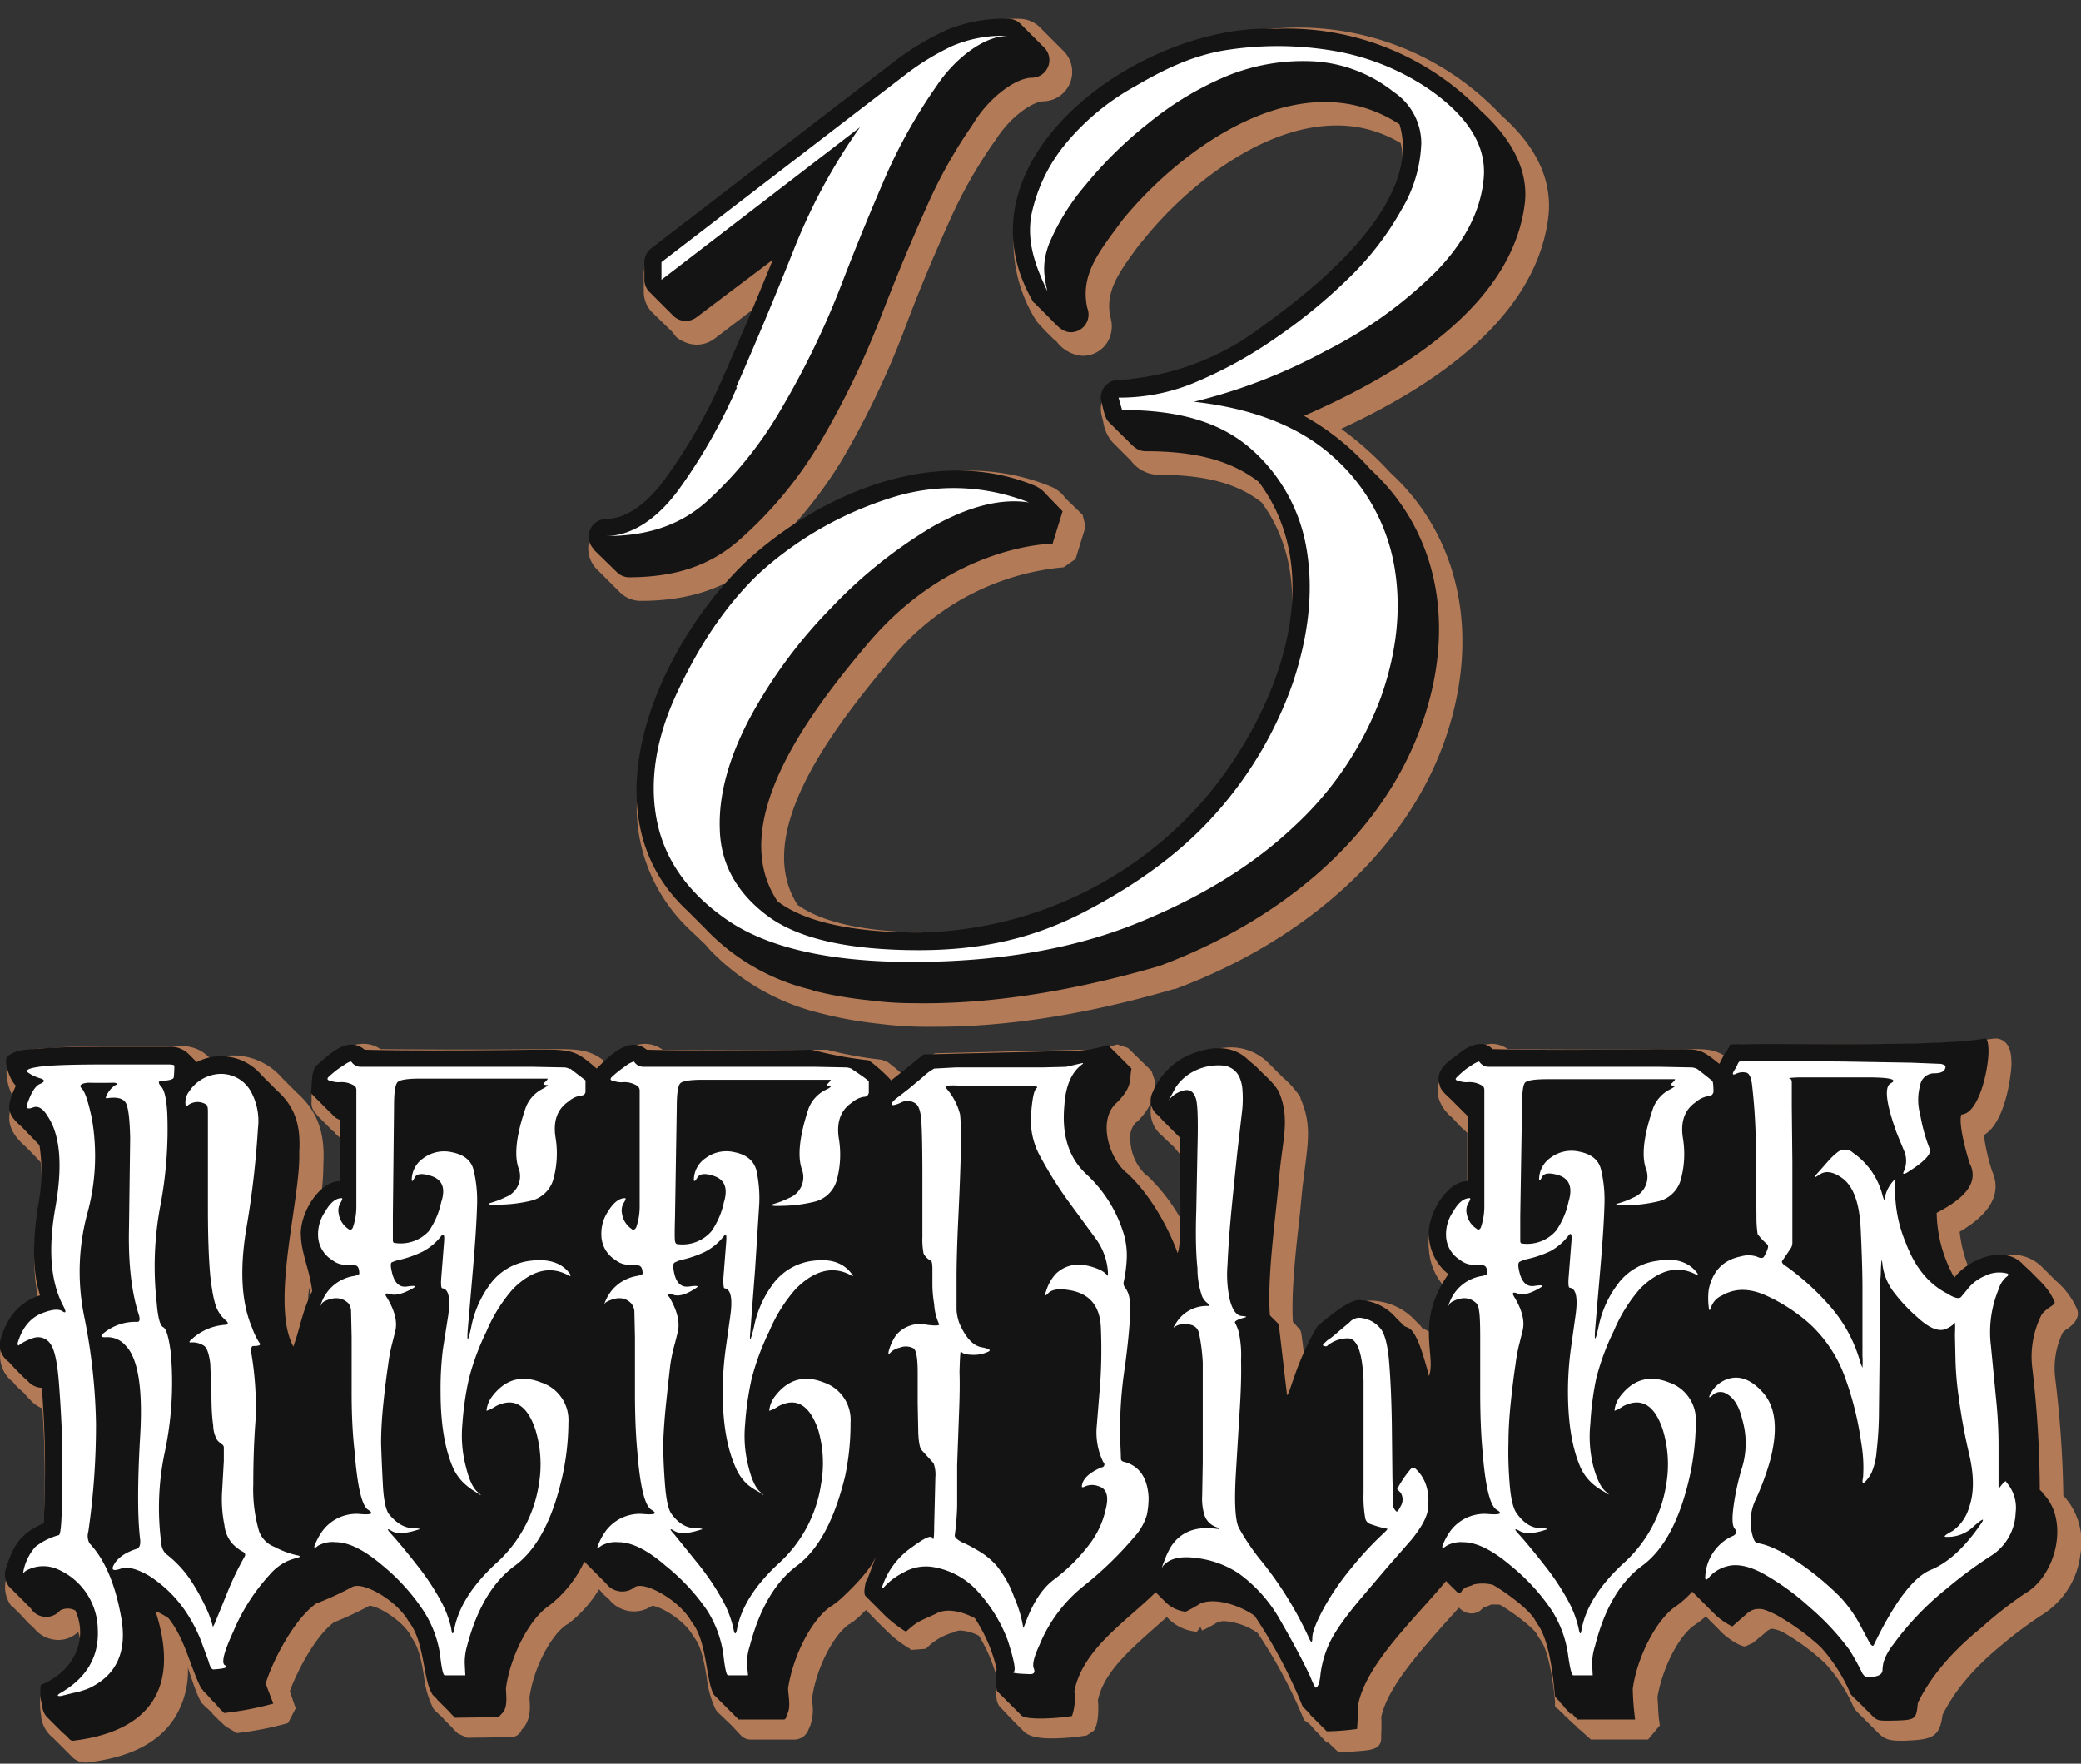 <svg xmlns="http://www.w3.org/2000/svg" viewBox="0 0 353.3 299.4"><rect x="0" y="0" width="353.3" height="299.4" fill="#333333" stroke="none"/><g fill="#b37a57"><path d="M350.3 254a184.4 184.4 0 00-1.4-20.2 14 14 0 011.3-7.6 4.7 4.7 0 01.9-.7c.5-.4 2.2-1.6 1.5-3.3a13.3 13.3 0 00-3.6-4.8l-1-1-.2-.2-1-1a7.2 7.2 0 00-5.4-2.2 12.4 12.4 0 00-7 2.6 22.3 22.3 0 01-1.7-6.5c2.9-1.7 7.8-5.2 5.5-10.3a35.8 35.8 0 01-1.4-6.1c3.6-2.1 4.6-9.8 4.7-12 0-1.9-.3-3-1-3.7a2.3 2.3 0 00-1.6-.7h-.4c-4.9.8-15.6 1-23.3 1h-9.4a1095.2 1095.2 0 00-10 0 2.2 2.2 0 00-2.2 1.6 2.5 2.5 0 01-.3.5l-.1.1c-1.8-1.2-3-1.4-5.5-1.4h-3.9a1381 1381 0 01-27.8 0 4.7 4.7 0 00-2.8-.9 8.9 8.9 0 00-5.2 2.2c-1.6 1.2-4.8 3.7-3.7 7.2a6.8 6.8 0 002.1 3l.5.5 1 1.1 1.2 1.1v8.5a8.7 8.7 0 00-3.5 2.6c-2.1 2.5-3.4 6-3 8.7a10.2 10.2 0 002.7 6.4 18.2 18.2 0 00-2.7 7.6 4.2 4.2 0 00-1.1-.6l-.4-.5-.7-.7a10.6 10.6 0 00-7.7-3.5h-.1c-3.1 0-8.3 4.8-8.6 5.2a40 40 0 00-2.5 4.7l-.3-2.3c-.3-2.5-.3-2.5-.8-3l-.6-.7-.3-.3c-.3-5.2.5-12.2 1.2-18.4l.4-4.2.5-4c.5-4 1-7.3-.8-11.3v-.2a15.9 15.9 0 00-3-3.4l-1.1-1.1-.9-.9-.4-.4a9 9 0 00-6.5-2.7 15.6 15.6 0 00-6.5 1.6 13.8 13.8 0 00-6.5 7 5.2 5.2 0 001.4 6.4l.1.1.5.5 1.4 1.3 1 1.2.1 4.9v6a32 32 0 00-5.6-7.2h-.1a8.5 8.5 0 01-2.8-6.1 3.6 3.6 0 011-3l.2-.1c2.4-2.5 2.7-4 2.9-5.8l.1-1-.6-1.8-4-3.9-1.8-.6-1.1.3a15.7 15.7 0 01-4.4.6h-.4l-25 .6-1.2.5-.9.7-1.3 1-2 1.6a23.3 23.3 0 00-2.7-2.3l-1-.4a64 64 0 01-9.3-1.7h-.6a1408.3 1408.3 0 01-27.3 0 5.2 5.2 0 00-2.9-1c-2.5 0-4.7 1.8-6.4 3.4-2.4-2-3.9-2.5-8.2-2.5h-2.6a1377 1377 0 01-27.8 0 5 5 0 00-3-.9c-2.7 0-5 2.2-6.8 3.7l-.4.4v.1c-1.3 1.2-1.4 3.1-1.5 4.7v.9a2.5 2.5 0 00.9 2.2v.1l.8.8 2 2h.1a4 4 0 01.3.4 6 6 0 00.7.6v7.7a8.4 8.4 0 00-3.2 2.3 39.6 39.6 0 00.4-5.5c.3-5.3-1-9-4.5-12.1l-1.2-1.2-.9-.9-.4-.4a11 11 0 00-12-3.2l-.3-.2a6.3 6.3 0 00-4.9-2H20c-5.3 0-8.9.1-11.1.3l-1.3.1a9 9 0 00-5.5 1.7 2.9 2.9 0 00-1 2.3 9.2 9.2 0 001.3 4.5c-1.4 3.2-1.2 5.4 2 8.2a73.7 73.7 0 012.5 2.6 30 30 0 01-.4 8.8 38 38 0 000 14.5 12.4 12.4 0 00-6.3 8.1v.1a5.5 5.5 0 002 5.8l.4.5.6.6.8.7.7.8.2.2.2.2a5.5 5.5 0 002.1 1.5 175.9 175.9 0 01.2 20.1c-3.3 1.7-4.9 3.9-6.2 8V267.6a5.3 5.3 0 00.7 5l.2.1 1.5 1.5 1.3 1.4.8.7a5.3 5.3 0 004.2 2.1 4.8 4.8 0 003.3-1.3h.1a6.4 6.4 0 01-.1 4.4 8.6 8.6 0 01-5 4.6c-1.4.6-1.4 2.2-1.4 3.2a11 11 0 00.2 2v.3A5.5 5.5 0 009 295l2.2 2.2.8.8.1.1a3.2 3.2 0 002.4 1.1H14.7c7.2-.8 12.2-3.3 14.9-7.5a15 15 0 002.3-8.6l.6 1.8c.5 1.4 1 3 1.8 4.3h.1v.1h.1v.1h.1v.1h.1v.1h.1v.1h.1v.1h.1v.1h.1v.1h.1l.1.1.1.1.1.1.1.1.1.1h.1v.1h.1v.1h.1v.2h.1v.1h.1v.1h.1v.1h.1v.1h.1v.1h.1v.1h.1v.1h.1v.1h.1v.1h.1v.1h.1v.1h.1v.1h.1l.1.1.1.1.1.1.1.1.1.1.1.1.1.1.1.1h.1v.1l2 1.2a53.4 53.4 0 008.7-1.7l1.3-2.5-1-2.9c1.4-3.8 4.5-9.5 7.5-11.7a56.1 56.1 0 006-2.8c1.5 0 5.6 2.5 7 5l.1.3c1.3 1.6 1.8 4.3 2.2 6.8a15.9 15.9 0 001.6 5.4l.1.1.1.1.1.1v.1h.1l.1.1.1.1.1.1.1.1.1.1.1.1h.1v.1h.1v.1h.1v.1l.1.1h.1v.1h.1v.1h.1v.1l.1.1.1.1.1.1.1.1.1.1.1.1.1.1.1.1.1.1.1.1.1.1.1.1.1.1.1.1.1.1.1.1v.1h.1v.1h.1l.1.1v.1h.1v.1h.1l.1.1.1.1v.1l1.7.8 7.4-.1a2 2 0 001.8-1.1v-.1c1.7-1.6 1.5-4 1.4-5.3v-.3c.7-5 3.7-10.6 6.3-12.3l.2-.1a21 21 0 005.3-5.9l.9 1 .8.7a5.4 5.4 0 007.3 1.1c1.6.1 5.6 2.6 6.9 5l.2.3c1.3 1.6 1.8 4.5 2.2 7a16.7 16.7 0 001.5 5.3l.3.4 2.4 2.3 1.5 1.6.7-.7-.7.7a2.3 2.3 0 001.7.8h7.2a2.6 2.6 0 002.7-1.8l.2-.4a8.1 8.1 0 00.4-4.1v-.9c.7-4.9 3.6-10.6 6.3-12.4l.3-.1-.2-.3.3.2.1-.1a15.1 15.1 0 002-1.8l.4-.3a2.3 2.3 0 00.5.6l.2.2a66 66 0 002.8 2.8l.2.2.2.2a19.5 19.5 0 003.5 2.6l.1.2 2.6-.2a10.1 10.1 0 013.8-2.5l.5-.2h.2a2.7 2.7 0 011.3-.4 7.3 7.3 0 013.2.9 26.6 26.6 0 013 7 19.2 19.2 0 000 3.7 2.6 2.6 0 00.9 1.7l2.1 2.2 1.5 1.5c.9 1 2.6 1.3 4.8 1.3a38.4 38.4 0 006-.5l1.2-.8c.9-1.3.8-4.1.7-5.2 1-4.6 5.1-8.2 9.1-11.8l2.6-2.3a7.6 7.6 0 005.1 2.5l.6-.8.3.6a27 27 0 002.6-1.4 3.6 3.6 0 011.2-.2 11.4 11.4 0 015.6 2 82 82 0 017.9 14.8l.7.5h.1v.1h.1l.1.2h.1v.1h.1v.1h.1v.2h.2v.2h.2v.2h.1v.1h.1v.1h.1v.2h.2v.1h.1v.1h.1v.1h.1v.1h.1v.1h.1v.1h.1v.2h.1v.1h.1v.1h.1l.1.1v.1h.1l.1.2h.1v.1h.1v.1h.1v.2H225.5l1.8 1.7 2.8-.2c2.7-.2 4.4-.3 4.4-2.3v-.7a22.6 22.6 0 000-2.8c1-4.8 6-10.5 10.5-15.6l2.7-3a2.9 2.9 0 002.1 1 2.4 2.4 0 002-1l.3-.1a4.7 4.7 0 001-.4 9 9 0 011.2 0h.3c1.5.8 6 4 6.4 5.2l.4.6c1.7 2.1 2.4 8.5 2.6 10.6v1l.4.2v.1h.1l.1.1.1.1.1.1.1.1.1.1h.1v.1h.1v.1l.2.1h-.1l.1.1h.1v.1h.1v.2h.2v.2h.2v.1h.1l.1.1v.1h.1v.1h.1v.1h.1v.1h.1l.1.1v.1h.1v.1h.1v.1h.1l.1.1.1.1.1.1h.1v.1h.1v.1h.1l.1.2h.1v.1h.1v.1h.1v.1h.1v.1h.1l1.9 1.7h9.7l2-2.4a22.5 22.5 0 01-.3-3.3l-.1-1.5c.8-4.9 3.7-10.6 6.4-12.3a18.6 18.6 0 001.8-1.4l.3.3 1.2 1.2.3.3.5.5c.7.9 3.3 2.8 4.4 2.8l1.3-.6 1.2-1a14.8 14.8 0 001.3-1.1 3.5 3.5 0 01.6-.3 1.8 1.8 0 01.2 0 6 6 0 012 .7 38 38 0 017 5.2 26.9 26.9 0 014.8 7.4l.1.2a6.7 6.7 0 001 1.1l.4.4 2.3 2.3c1.5 1.6 2.3 1.7 4.6 1.7h.2c4.5-.2 6-.4 6.5-4.4 2-4 5.2-7.9 10.1-11.9a67.7 67.7 0 017-5.2 14 14 0 006.3-10.2 11.6 11.6 0 00-2.8-9.8zm-298-31.8c0-1.2 0-2.4.2-3.6l.4 2.1-.6 1.5zM104.7 100l.5.5a5 5 0 003.6 1.5c6.6 0 12-1.4 16.7-4.3a60.1 60.1 0 00-17.4 38.8 28.6 28.6 0 009.3 21.6l2.4 2.3.5.6a38.4 38.4 0 0019 11 68 68 0 0010 1.8c2.4.3 5 .5 7.6.5h2.1c12 0 25.6-2.1 40.3-6.4h.2c22.3-8.3 39-23.5 45.6-41.7 6.4-17.7 3-34.9-9.1-46a55 55 0 00-8.3-7.4c21.8-10.1 33.6-22.3 35.2-36.2.6-6-2-11.7-8-17a47.2 47.2 0 00-37.7-14.8 51.6 51.6 0 00-41.5 23.3 25 25 0 00.2 26.3l.3.4 1.3 1.4 1.3 1.3.6.5a6 6 0 004.3 2.4h.1a4.9 4.9 0 004-2 5.2 5.2 0 00.7-4.6c-.9-4.4 1.5-7.6 4.8-12.1l1-1.2c7.2-8.9 20-19.2 32.6-19.2a20.8 20.8 0 0110.9 3c2.7 11.4-12.6 24.3-22.2 31.1-7.3 4.8-14.6 9-23.5 9h-.2a5 5 0 00-4.8 6.4l.2.8a6.8 6.8 0 001.6 3.5l2.4 2.4.1.1.6.6a6 6 0 004.4 2.4h.1c8 0 13.5 1.4 17.7 4.7 11 15 2.9 37.2-9.5 51.4a64 64 0 01-45.1 21.6H158c-10.7 0-18.3-1.6-22.6-4.7-7.3-11.4 4.3-27.9 15.3-41a42.8 42.8 0 0129.9-16.3l2-1.4 1.7-5.5-.5-2-3-2.9-.2-.3a5.8 5.8 0 00-2.2-1.6 36.4 36.4 0 00-14-2.7A54.9 54.9 0 00133 91 74 74 0 00143 78a147.2 147.2 0 0010.3-21.4c3-8 5.3-13.3 7.9-19.1a79.5 79.5 0 017.3-13l.7-1c2.4-3.7 6.1-6.3 8-6.3a5 5 0 003.4-8.5l-4-4a5 5 0 00-3.5-1.5 27 27 0 00-11.5 2.2 48.1 48.1 0 00-9.3 5.8l-41 31.4a5 5 0 00-2 4v3a5 5 0 001.6 3.6l3.1 3 .8 1a5 5 0 001.3.8 5 5 0 005.2-.5l7.1-5.4-5.8 13.7a87.3 87.3 0 01-9.2 16c-2.7 4-6 6.3-8.6 6.3a5 5 0 00-3.5 8.5z"/></g><g fill="#141414"><path d="M346.8 253.4l-.5-.5A182 182 0 00345 232a15.8 15.8 0 011.6-8.8c.8-1.2 2.5-1.7 2.2-2.2-1-2.4-2.5-3.5-4-5.1l-1.3-1.2c-3.1-3.5-9.3-1-11.7 2.2a23.2 23.2 0 01-3-11c2.4-1.3 7.6-4.1 5.7-8.2 0 .3-2.2-6.8-1.5-8.5 2.8-.1 4.5-7 4.6-10.6 0-1.4-.2-2.4-.6-2.3-8.8 1.5-35 .7-43 1-.6 0 0 0-1 1.3-.4.5-.7 1.3-1.1 2-3.7-3-3.4-2.4-10-2.5-7.1.1-21.3.2-28.5 0-1.8-1.9-4.6-.3-6 1-1.7 1.1-3.8 2.8-3 5 .1 1 1.3 1.9 2 2.6l2.8 2.8v11c-3.7 0-7 6-6.6 9.4a8.7 8.7 0 003.3 6.4c-5.7 8-2 14-3.3 17.3-2.4-9.4-3.5-7.8-4.3-8.6l-1.3-1.3a8.6 8.6 0 00-6.3-3c-2.1 0-6.8 4.3-7 4.4-3.7 6.1-4.8 12-5.2 11.7l-1.4-12-1.5-1.5c-.5-6.7 1-16.6 1.6-23.7.5-6 1.9-9.7-.1-14.3-1-1.7-2.5-2.8-3.8-4.2L212 180c-3-3-7.2-2.3-10.8-.6a12 12 0 00-5.5 6 3.1 3.1 0 001 4l.6.7 3 3c0 7.6.4 18.7-.4 19.6 0-.2-2.9-8.3-8.5-13.5-3.1-2.4-5.2-9.2-1.7-12.1 2.7-2.8 2-3.8 2.4-5.7l-4-4a21.2 21.2 0 01-6.3 1l-25 .6-2.1 1.7-3.4 2.7a26.5 26.5 0 00-3.8-3.4 65.8 65.8 0 01-9.7-1.8c-7.2.1-20.9.2-28 0-3-2.5-6.5 1.2-8.5 3.2-3.6-3.1-4-3.3-10.9-3.2-7.1.1-21.3.2-28.5 0-2.9-2.5-6.2 1-8.2 2.7-.9 1-.7 3.3-.9 4.5 0 .3.3.4.4.6l.8.8 2 2c.6.5.8 1 1.7 1.3v10.4c-3.8.1-7 6-6.6 9.5.1 2.8 1.5 5.7 1.9 9.2-1.7 3.4-2 6.1-3.2 9.4l-.2-.4c-3.6-7.6 1.5-25 1.2-32.6.3-4.7-.8-7.8-3.8-10.5l-1.3-1.3-1.3-1.3a9 9 0 00-11-2.2l-1.3-1.3a4.4 4.4 0 00-3.5-1.3H18c-5.2 0-8.8.1-11 .3-2 .2-4 0-5.7 1.3-.8.6.3 4 1.4 5-1.6 3.5-1.7 4.7 1 7l3 3.1a29.7 29.7 0 01-.2 10.1c-1 6.2-1 11.3.3 15.4-2.5.8-5.3 2.6-6.7 7.5a3.5 3.5 0 001.4 3.8l1.1 1.2 1.5 1.5.5.4a3.3 3.3 0 002.5 1.3 174 174 0 01.3 23c-3.6 1.6-5 3.3-6.3 7.4a3.4 3.4 0 00.4 3.3l1.5 1.5 1.4 1.4.8.8a3.1 3.1 0 005 .4 2.7 2.7 0 012.6 0c2.2 4.9-.2 10.3-5.8 12.6-.2 0-.2 2.4 0 2.8.2 1.2.3 2.1 1.2 2.9l2.3 2.3.9.8c.3.3.5.7 1 .7 11.8-1.4 18.6-7.8 14-22a12.4 12.4 0 012.2 1.2c2.8 3.5 3.6 8 5.5 11.8v.1h.1v.1h.1v.1h.1v.1h.1v.2h.1v.1h.1v.1h.1v.1h.1v.1h.1v.1h.1v.1h.1v.1h.1v.1h.1v.1l.1.1.1.1.1.1.1.1v.1h.1v.1h.1v.1h.1v.1h.1v.1h.1v.1h.1v.1h.1v.1h.1v.1h.1v.1h.1v.1l.1.1.1.1v.1h.1v.1h.1v.1h.1v.1h.1v.1h.1v.1h.1v.1h.1v.1h.1v.1h.1v.1h.1v.1a51.8 51.8 0 008.4-1.6s-1-2.6-1.3-3.4c1.3-4.2 5-11.1 8.6-13.6a50.2 50.2 0 006.1-2.8c1.9-1 7.7 2.4 9.6 5.9 2.7 3.3 2.4 9.9 4 12.3v.1h.1v.1h.1v.1h.1v.1h.1v.1h.1v.1h.1v.1h.1v.1h.1v.1l.1.1.1.1.1.1.1.1a.4.4 0 00.1.1l.1.1.1.1.1.1.1.1.1.1a.4.4 0 00.1.1l.1.1.1.1.1.1.1.1.1.1.1.1.1.1.1.1.1.1.1.1.1.1.1.1v.1h.1v.1h.1v.1h.1v.1h.1a.4.4 0 000 .1h.1v.1h.1v.1h.1v.1h.1l7.3-.1c.2 0 0 0 .6-.6 1.1-1 .7-3.2.7-4.3.7-5.4 4-11.8 7.3-14a20.3 20.3 0 006-7.5l2.8 2.8.9.9a3.4 3.4 0 004.9.6c1.8-1 7.7 2.4 9.6 5.9 2.7 3.3 2.4 10 3.8 12.4l2.4 2.4 1.5 1.5.3.3h7.3c.8 0 .6 0 1-1 .6-1.2.1-3.2.1-4.3.8-5.4 4-11.8 7.4-14h.1l.2-.2a13.2 13.2 0 001.9-1.6c1.9-1.8 4.6-4.6 5.4-6.8l-1.5 4-.3.5c-.1.5-.5 2.1 0 2.5l.3.3 1.4 1.4 1.3 1.3.5.5a24.6 24.6 0 003.3 2.5c1.9-1.7 2.1-1.7 5-3 2-1.2 4.8-.3 6.7.7a26.6 26.6 0 013.7 8.6 15.8 15.8 0 000 3.5.7.7 0 00.3.5l2.2 2.2 1.6 1.6c.7 1.1 7.3.5 8.7.2a9.2 9.2 0 00.4-4.2c1.4-7.2 9-12 13.8-16.8l1.5 1.5a5.7 5.7 0 003.6 1.8 24.7 24.7 0 002.5-1.4c2.7-1.1 7 .5 9.2 2.1a83.9 83.9 0 018.2 15.5h.1v.1h.1v.1h.1v.1h.1v.1h.1a.3.3 0 000 .1h.1v.1h.1v.1h.1v.1h.1v.1h.1v.1h.1v.1h.1v.2h.1v.1h.1v.1h.1v.1h.1v.1h.1v.1h.1v.1h.1v.1h.1v.1h.1v.1h.1v.1h.1v.1h.1v.1h.1v.1h.1v.1h.1a.3.3 0 000 .1h.1v.1h.1v.1h.1v.1h.1v.1h.1v.1h.1v.1h.1v.1h.1v.1h.1v.1h.1v.1h.1v.1h.1a.3.3 0 000 .1h.1v.1a41.6 41.6 0 005.2-.4 34.4 34.4 0 00.1-3.6c1-7.1 9.8-15.2 15-21.5l1.3 1.3c.4.3.9 1.2 1.3.5.6-1 1.5-.8 2-1.2a7.1 7.1 0 013.2 0c0-.2 6.6 4 7.5 6.4 2.5 3 3 10.8 3.2 12.6h.1v.1h.1v.2h.1v.1h.1v.1h.1v.1h.1v.1h.1v.1h.1v.2h.1v.1h.1v.1h.1v.1h.1v.1h.1v.1h.1v.1h.1v.2h.1v.1h.1v.1h.1v.1h.1v.1h.1v.1h.1v.1h.1v.2h.1v.1h.1v.1h.1v.1h.5v.2h.1v.1h.1v.1h.1v.1h.1v.1h.1v.1h.1v.1h.1v.1h.1v.1h9.8a47.5 47.5 0 01-.4-5.2c.7-5.3 4-11.8 7.3-14a17.4 17.4 0 002.8-2.5l3 3 .8.8a11.1 11.1 0 003 2.1l2.4-2.1a3.3 3.3 0 011.4-.8c1.2-.2 1.7 0 3.6.9a40 40 0 017.6 5.5 28.3 28.3 0 015.1 8 12 12 0 001.2 1.2l2.3 2.3c1 1 1.1 1 3.2 1 4.4-.1 4.4-.1 4.7-3 2.2-4.6 6-8.9 10.8-12.8a69.3 69.3 0 017.4-5.8c5.3-3 7.6-12.5 3-17zM175.6 51.4l2.7 2.7c1 1 2 2.3 3.5 2.3a3 3 0 002.8-4.1c-1.3-5.8 2.2-9.8 6-15 10.5-12.8 30.6-26.9 47-16.2 3.9 12.9-13.1 27-22.9 34a44.7 44.7 0 01-24.8 9.4 3 3 0 00-2.9 3.8c.3.9.5 2.7 1.3 3.4l2.4 2.4c1.2 1 2 2.5 3.8 2.5 8.6 0 14.5 1.6 19.2 5.2 12.2 16.3 3 39.7-9.5 54.2a65.6 65.6 0 01-48.2 22.3c-11.3 0-19.4-1.8-24-5.3-9-13.5 6.1-32.8 15.3-43.7 14.3-17 31.4-17 31.4-17l1.7-5.5-2.8-2.9a5.3 5.3 0 00-1.8-1.4c-17-7.1-36.6 1.3-49.1 12.8-14.5 13.8-28 42.6-10 59.3l3 3a36.3 36.3 0 0018.4 10.5h-.3a65.8 65.8 0 009.7 1.7c2.3.3 4.8.5 7.5.5 10.5.2 24.2-1.2 41.8-6.3 19.9-7.4 37.4-21.3 44.4-40.5 5.8-15.8 3.8-32.5-8.6-43.9a42.5 42.5 0 00-11.2-9c16-7 35.5-18.6 37.5-36.3.6-6-2.9-11.3-7.4-15.4a45.8 45.8 0 00-35-14c-22.7-1-55.4 22.2-41 46.5z"/><path d="M100.7 93.2l4 3.9a3 3 0 002 .9c8 0 14-2 19-6.5A68.3 68.3 0 00139.3 75a145.2 145.2 0 0010.2-21.1c3.1-8 5.4-13.4 8-19.2a81.2 81.2 0 017.4-13.2l.7-1.1c2.6-4 6.9-7.2 9.6-7.2a3 3 0 002.1-5.1l-4-4a3 3 0 00-2-.9 25.1 25.1 0 00-10.8 2 46.1 46.1 0 00-9 5.5l-41 31.5a3 3 0 00-1.1 2.4v3a3 3 0 001 2.1l4 4a3 3 0 003.8.2l13-9.8a676 676 0 01-8.7 20.5 89 89 0 01-9.3 16.3c-3.2 4.6-7 7.2-10.3 7.2a3 3 0 00-2.1 5.1z"/></g><g fill="#fff"><path d="M50.3 264a15.4 15.4 0 01-3.7-1.4A4.5 4.5 0 0144 260a25.2 25.2 0 01-1-8q0-6 .4-11.1a54.5 54.5 0 00-.7-11q-.2-1.4.3-1.4 1.6 0 1-.6a12.4 12.4 0 01-1.2-2.5q-2.7-6.3-1-16.7a157.4 157.4 0 002-17.2 10.4 10.4 0 00-1.2-6.2 5.8 5.8 0 00-5.2-3 6.6 6.6 0 00-5.3 3 3 3 0 00-.6 2.2c0 .4.1.4.2.3a2.7 2.7 0 013.3-.3c.2.1.3.5.3 1.2v5.2 11.3q0 7 .4 11.4.5 4.5 1.3 5.9a5.6 5.6 0 001.4 1.7q.6.6-.1.7a9.2 9.2 0 00-5.8 2.5c-.4.3-.4.5-.2.5a3.6 3.6 0 012.4.6q.7.6 1 3l.2 5.3q0 3.2.3 5.2a5 5 0 00.7 2.5 4.4 4.4 0 00.8.7.6.6 0 01.3.5v2.3l-.3 5.3a22 22 0 00.4 5.6 5.6 5.6 0 001.4 3.2 7.7 7.7 0 001.5 1.2q.9.4.5 1a50.7 50.7 0 00-2.6 5.3l-2.2 5.4q-.6 1.5-.6 1a17.8 17.8 0 00-1-2.8 36.5 36.5 0 00-2.9-5.2 19.2 19.2 0 00-4-4.2 2.6 2.6 0 01-.8-1.7 45.6 45.6 0 01.6-15.7 56.9 56.9 0 001-16.7q-.5-4-1.3-4.4t-1.1-4.2a55.4 55.4 0 01.6-16.3 69.4 69.4 0 001.2-15.8q-.2-3.6-1-4.5t-.1-1q2.1-.1 2.2-.6a18.8 18.8 0 00.1-2c0-.1-.4-.2-1-.2H18q-7.6 0-10.6.3-3.6.4-2.6 1.1a7 7 0 002.2 1q1 .4-.2.9t-2.2 3.5q-.3 1 1 .5t2.5 1.5q3.2 4.8 1.3 15.5t1.4 16.8q.7 1.4-.2.8t-3.1.2Q4.2 223.9 3 228q0 .6.3.3a8.2 8.2 0 012.5-1.2 2.5 2.5 0 012.8 1.1q1 1.4 1.4 6.5t.6 11l-.1 10.2q-.1 4.5-.5 4.7a10.9 10.9 0 00-4 2 8.8 8.8 0 00-2 4l-.1.6q0-.2.6-.6a6 6 0 015.3-.2 11.3 11.3 0 016.8 10.1q.4 7.1-6.5 11-.7.5.3.4l2-.5a13.7 13.7 0 002.7-.8q7-3.3 5.5-11.9T15.2 262a2.6 2.6 0 01-.2-2 126.4 126.4 0 001.3-18.3 99.7 99.7 0 00-2-18.2 38 38 0 01.5-17.4 36.8 36.8 0 00.8-16.2q-.9-4.3-1.7-5.1t1-1a111.4 111.4 0 004.5 0c.6.1.6.3.2.4a4.1 4.1 0 00-1.6 2c-.1.2 0 .3.4.2q2.4-.3 3 .9t.7 5.9l-.2 15.3q-.2 9 1.7 14.8.3 1.1-.3 1.1a8.5 8.5 0 00-5.8 2q-.8.7.7.6a4 4 0 013.1 1.4q3.2 3.2 2.5 15.3t0 17.7q.1 1.2-.5 1.5-3.2 1-4.1 3-.4 1 1.3.4t4.8 1.2a21.4 21.4 0 017 7.3 24.5 24.5 0 012 4.2l1.1 3q.4 1.5.9 1.4 2.9-.2 1.9-.7t1.4-5.7a33.4 33.4 0 016.2-9.7 9 9 0 012.8-2.2 9.3 9.3 0 011.7-.6q1.2-.3 0-.5zM96.8 181.5a2.4 2.4 0 00-1.3-.3l-5-.1H61.2a1.9 1.9 0 01-1.5-.8c-.1-.2-.5 0-1 .3l-1.2.8a16.7 16.7 0 00-1.8 1.5c-.2.3-.1.5.5.6a3.7 3.7 0 001.6.2 4.1 4.1 0 012.5.7 1.1 1.1 0 01.2.7v19.6a10.9 10.9 0 01-.6 3.7q-.3.6-.8.2a3.8 3.8 0 01-1.6-2.6 2.5 2.5 0 01.3-1.8q.5-.8.2-.8-1.5 0-2.8 2.3a6.7 6.7 0 00-1.2 4 5 5 0 002.4 4.2 3.6 3.6 0 002 .8l1.8.1q.8 0 .8 1.4 0 .2-.8.4a7 7 0 00-5.6 4.5q-.5 1.1-.2.6a1.5 1.5 0 01.7-.8q2.5-1.2 4.1.4a2.5 2.5 0 01.4 1.2l.1 4.5v9.4q0 5.7.5 10 .7 8.9 2.3 9.9t-1.6.7a7.2 7.2 0 00-6.3 3.1 11.4 11.4 0 00-1.2 2.3q-.2.7.6 0a5 5 0 013-.6q3.3 0 8 4a35 35 0 016.8 7.5 18.8 18.8 0 012.9 7.5q.4 3.6.8 3.6H79l-.1-2a10.2 10.2 0 01.4-3q2.5-9.5 8.1-13.6t8.1-15.3a43.3 43.3 0 001-9 6.7 6.7 0 00-4.6-6.8q-5-2-8.3 2.3a4.6 4.6 0 00-1 2.5 6.4 6.4 0 001.6-.8q4.6-2.3 6.7 4a20.2 20.2 0 01.6 9.2 22.7 22.7 0 01-7.4 13.6q-6 5.6-7 11.2-.3 1.3-.5-.3a17.9 17.9 0 00-1.8-4.7 42.3 42.3 0 00-4-6q-2.5-3.2-4.3-5.2-1.3-1.4 0-.6t4.4-.2q1-.2-1-.3T66 257q-.8-1.2-1-5t-.3-7q0-3.1.4-6.9t.8-6.4a27.7 27.7 0 01.7-3.7l.5-2q.6-2.4-1.4-5.7-.7-1 .6-.6t3.8-1q1-.6-1-.3t-2.6-2.6q-.3-1.3 0-1.5a6 6 0 011.2-.4 18.5 18.5 0 004-1.4 9.7 9.7 0 003.3-2.8q.5-.5.4 1l-.5 6.4q-.1 1.6.2 1.6 1.6.2 1 4.6l-.9 5.7a54.2 54.2 0 00-.4 7.3q0 7.8 2 12.6a8.3 8.3 0 002.2 3.1 11 11 0 001.8 1.3q1.5 1 .3 0t-2-4.3a20.8 20.8 0 01-.6-7.2 51.3 51.3 0 011.1-7.7 42 42 0 013-8.1 26.3 26.3 0 014.5-7.2q4.8-4.8 9.4-2.3.5.3.3-.2-2-2.8-6.5-2.3a9.9 9.9 0 00-7.3 4.3 17.8 17.8 0 00-3 7q-.8 3.7-.6.6l.9-10.5q.6-7 .7-11a22 22 0 00-.6-5.8q-.6-2.4-3.7-3a5.9 5.9 0 00-4.8 1 4.5 4.5 0 00-2 3.6q0 .7.5-.3t2.7-.3q3 .9 1.8 4.5a13.6 13.6 0 01-2.1 4.9A6.5 6.5 0 0167 211q-.3 0-.3-.5t0-4.1l.2-18.7q0-3.4.6-4t3.9-.6h21.5q.3 0-.6.8-.2.3.7.3c.1 0-.2.3-1 .7a6 6 0 00-2.7 3q-2.4 6.9-1.3 10.3a3.8 3.8 0 01-2.1 5 15.4 15.4 0 01-2.6 1q-1.1.4 1.5.3a24.5 24.5 0 005.5-.7A5.2 5.2 0 0094 200a16.5 16.5 0 00.3-7q-.6-4.1 2.2-6a4.2 4.2 0 012-1c.6 0 .9-.3.9-.7v-1.9l-2.6-2zM144.7 181.5a2.4 2.4 0 00-1.2-.3l-5-.1h-29.3a1.9 1.9 0 01-1.5-.8c0-.2-.4 0-1 .3l-1.1.8a16.6 16.6 0 00-1.8 1.5q-.4.5.4.6a3.7 3.7 0 001.7.2 4.1 4.1 0 012.4.7 1.1 1.1 0 01.3.7v19.6a10.9 10.9 0 01-.6 3.7q-.4.6-.8.2a3.8 3.8 0 01-1.6-2.6 2.5 2.5 0 01.3-1.8q.5-.8.2-.8-1.5 0-2.9 2.3a6.7 6.7 0 00-1.1 4 5 5 0 002.4 4.2 3.6 3.6 0 002 .8l1.7.1q.9 0 .9 1.4 0 .2-.9.4a7 7 0 00-5.5 4.5l-.3.6a1.5 1.5 0 01.8-.8q2.5-1.2 4 .4a2.6 2.6 0 01.5 1.2l.1 4.5v9.4q0 5.7.4 10 .7 8.9 2.4 9.9t-1.6.7a7.2 7.2 0 00-6.3 3.1 11.4 11.4 0 00-1.2 2.3q-.3.7.6 0a5 5 0 012.9-.6q3.4 0 8 4a35 35 0 017 7.5 18.8 18.8 0 012.8 7.5q.4 3.6.8 3.6h3.4l-.2-2a10.2 10.2 0 01.5-3q2.5-9.5 8-13.6t8.2-15.3a43.3 43.3 0 00.9-9 6.7 6.7 0 00-4.5-6.8q-5-2-8.3 2.3a4.6 4.6 0 00-1 2.5 6.4 6.4 0 001.6-.8q4.5-2.3 6.7 4a20.1 20.1 0 01.5 9.2 22.7 22.7 0 01-7.3 13.6q-6 5.6-7 11.2-.3 1.3-.6-.3a17.9 17.9 0 00-1.8-4.7 42.2 42.2 0 00-4-6l-4.2-5.2q-1.3-1.4 0-.6t4.4-.2q1-.2-1.1-.3T114 257q-.8-1.1-1.1-5t-.3-7q.1-3.1.5-6.9t.7-6.4a27.8 27.8 0 01.8-3.7l.5-2q.5-2.4-1.4-5.7-.8-1 .6-.5t3.8-1.1q1-.6-1.1-.3t-2.6-2.6c-.2-.9-.1-1.4.2-1.5a6 6 0 011-.4 18.5 18.5 0 004.1-1.4 9.7 9.7 0 003.3-2.8q.4-.5.3 1l-.5 6.4q0 1.6.2 1.6 1.6.2 1 4.6l-.8 5.7a54.2 54.2 0 00-.5 7.3q0 7.8 2.1 12.6a8.3 8.3 0 002.1 3.1 11 11 0 002 1.3q1.4 1 .2 0t-2-4.2a20.8 20.8 0 01-.6-7.3 51.3 51.3 0 011.1-7.7 42 42 0 013-8.1 26.3 26.3 0 014.5-7.2q4.8-4.8 9.4-2.3.5.3.2-.1-2-2.9-6.4-2.4a9.9 9.9 0 00-7.3 4.3 17.8 17.8 0 00-3 7q-.9 3.7-.6.6l.8-10.5.7-11a22 22 0 00-.5-5.8q-.7-2.4-3.7-3a5.9 5.9 0 00-4.9 1 4.5 4.5 0 00-2 3.6q0 .7.6-.3t2.7-.3q2.9.9 1.8 4.5a13.6 13.6 0 01-2.1 4.9 6.5 6.5 0 01-5.8 2.2q-.3 0-.4-.5t0-4.1l.3-18.6q0-3.5.6-4.1t3.8-.6H141q.2 0-.6.8-.3.3.6.3c.2 0-.1.3-1 .7a6 6 0 00-2.7 3q-2.3 6.9-1.2 10.3a3.8 3.8 0 01-2.2 5 15.4 15.4 0 01-2.6 1q-1 .4 1.6.3a24.5 24.5 0 005.4-.7 5.2 5.2 0 003.8-3.8 16.5 16.5 0 00.3-7q-.6-4.1 2.2-6a4.2 4.2 0 012-1c.6 0 .8-.3.9-.7v-1.9q0-.2-2.7-2zM191 248.2q-.7-.1-.7-.6t-.1-2.7a69.6 69.6 0 01.8-13q1.1-8.3.8-11a4.3 4.3 0 00-.7-2.2 1.2 1.2 0 01-.3-1.2 23 23 0 00.5-4 12.8 12.8 0 00-.7-4.6 22.8 22.8 0 00-6.2-9.6q-4.4-4.1-3.7-11.6.3-5 3-7 .4-.3-.1-.2l-2.6.6-3.9.1h-14.8l-3.7.2a9.6 9.6 0 00-2 1.5l-2.4 2-2.2 1.7q-1.1 1-.3 1a5 5 0 001.4-.5 2.4 2.4 0 012.3.2q.8.5 1 2.7.2 2.7.2 9.9v10a12.9 12.9 0 00.2 2.9 2.8 2.8 0 001.2 1.2c.2 0 .3.6.3 1.5v2.8a21.5 21.5 0 00.3 3.1 9.3 9.3 0 00.8 3.3q.4.5-2 .2a5.3 5.3 0 00-5.3 1.8 9.1 9.1 0 00-1.2 2.6q-.2.9.2.4a3 3 0 011.6-.9 2.8 2.8 0 012.4.1q.7.5.7 4.1v5.2l.1 5q.1 2.5.6 3l2 2.2a5.6 5.6 0 01.3 2.4l-.2 8.3q0 2.8-.3 2t-3.4 1.5a13.2 13.2 0 00-5 6.4q-.4 1.1.4.2a11.1 11.1 0 013-2.2 7.6 7.6 0 015-1 13.1 13.1 0 018 4.5 25.5 25.5 0 014.8 8q1.6 5 1 5.3t2.8.4q1 0 .6-1t1-4a24.8 24.8 0 017.4-9.9 61.4 61.4 0 008.6-8.3 9.8 9.8 0 002.2-3.8 13.8 13.8 0 00.3-3.1q-.3-4.8-4-5.9zm-3-31.7a4 4 0 00-1.4-1q-4.5-1.9-7.3.7a7.4 7.4 0 00-1.7 3q-.6 1.3.4.3t4-.4q4.7 1 4.9 6.3a87.2 87.2 0 01-.1 9.3l-.6 7.4a11.5 11.5 0 001.1 6.1.5.5 0 01-.3.9q-3 1.3-3.3 3c-.1.4 0 .5.6.2a3 3 0 012.2 0q2.1.6 1.2 4a15 15 0 01-2.7 5.8 30.5 30.5 0 01-6 6q-3 2.2-4.9 7.4c-.3.8-.4 1-.4.7a20.9 20.9 0 00-1.5-5 18 18 0 00-3-5.4 12.5 12.5 0 00-3.2-2.6q-1.7-1-2.7-1.4-1.3-.7-1.2-1.2a45.7 45.7 0 00.4-4.9v-7l.3-8.3q.2-4.8.1-7.4.1-4.2.3-3.6t2.2.6a5.7 5.7 0 002.3-.5q1-.4-1.1-.8t-3.7-4a8.1 8.1 0 01-.5-2.3V217q0-4 .3-10.3t.4-10.3a48.4 48.4 0 00-.1-7.2 10.7 10.7 0 00-2.3-4.4q-.3-.4 0-.5a14.4 14.4 0 012.2 0h10.7q3 0 2.4.4t-.9 3.8a12.9 12.9 0 001.6 8 67.2 67.2 0 004.8 7.6l4.4 6a10.8 10.8 0 012.2 5.8v.7zM239.4 249.5a18.7 18.7 0 00-2.2 3.3l.6.6a2.2 2.2 0 010 2.3q-.5 1-.7.9a1.6 1.6 0 01-.6-1.2l-.1-4.6-.1-9.2q-.1-5.7-.4-9.6-.3-4.7-1.4-6.3a5 5 0 00-3.8-2 2.3 2.3 0 00-1.6.8l-1.8 1.5q-1.1 1-1.9 1.5-.9.8-.8.9.6.3.8 0a5.5 5.5 0 013.3-1.2q2.5-.2 2.8 7.2v19.1a20.3 20.3 0 00.3 4.3 1.3 1.3 0 00.8.9 18.1 18.1 0 002.8.8c.3 0 .1.2-.4.7a55 55 0 00-5.5 5.9 44.3 44.3 0 00-4.7 6.8q-2 3.7-2 5.1t-.6 0a61.8 61.8 0 00-7.8-12.7 38.3 38.3 0 01-4-5.8q-1-1.7-.6-9l.6-10q.4-5.8.3-9.6a18.3 18.3 0 00-.4-4.8 7.8 7.8 0 00-.6-1.5q-.3-.4 1.5-.9.9-.2-.4-.3t-2-2.7a20 20 0 01-.4-6q.2-4.5.7-9.6t1-9.8l.8-6.9a19.6 19.6 0 000-3.8 6.4 6.4 0 00-.5-1.8 3.4 3.4 0 00-2.6-1.9 9.1 9.1 0 00-5.2 1 8.1 8.1 0 00-3 2.7l-1.2 2.2a4.4 4.4 0 012.3-1.6q1.7-.6 2.3 1.2.5 1.2.3 8.7l-.2 10.4q-.2 6 .2 9.8a14.3 14.3 0 00.8 4.8 3.1 3.1 0 001 1.2c.2.3.2.4 0 .4a6.1 6.1 0 00-5.6 3.2q-.5.7 0 .3a2.8 2.8 0 011.8-.4q2 0 2.3 1.7a32.8 32.8 0 01.6 4.8v16.9l-.1 5.7a9.5 9.5 0 00.3 3 3.2 3.2 0 002 2.3q1.3.5-.1.3-5-.6-7.4 2.9a13.3 13.3 0 00-1.2 2.5q-.7 1.8-.3 1 1.6-2 5.8-1.4a16.5 16.5 0 017.1 2.6 24.8 24.8 0 017.2 8.2q3 5.2 4.9 9.2.8 2 1 2 .6-.2.8-2.4a17.7 17.7 0 011.3-4.7q1.2-2.9 5.5-8l4.5-5.3 4.2-4.8q2.4-3 2.7-4.9.6-4.5-2-7-.5-.5-1 .1zM281.7 214a9.9 9.9 0 00-7.2 4.2 17.8 17.8 0 00-3.1 7q-.8 3.7-.6.6l.9-10.5q.6-7 .7-11a22 22 0 00-.6-5.8q-.6-2.4-3.7-3a5.9 5.9 0 00-4.8 1 4.5 4.5 0 00-2 3.6q0 .7.5-.3t2.8-.3q2.8.9 1.7 4.5a13.6 13.6 0 01-2.1 4.9 6.5 6.5 0 01-5.8 2.2q-.3 0-.3-.5t0-4.1l.3-18.7q0-3.4.5-4t3.9-.6h21.5c.2 0 0 .3-.6.8q-.2.3.7.3c.1 0-.2.3-1 .7a6 6 0 00-2.7 3q-2.4 6.9-1.3 10.3a3.8 3.8 0 01-2.1 5 15.5 15.5 0 01-2.6 1q-1.1.4 1.5.3a24.5 24.5 0 005.5-.7 5.2 5.2 0 003.7-3.8 16.5 16.5 0 00.3-7q-.6-4.1 2.2-6a4.2 4.2 0 012-1c.6 0 .9-.3 1-.7q0-1.7-.2-1.9t-2.5-2a2.4 2.4 0 00-1.2-.3l-5.1-.1h-29.2a1.9 1.9 0 01-1.5-.8c-.1-.2-.4 0-1 .3l-1.2.8a16.6 16.6 0 00-1.7 1.5c-.3.3-.2.5.4.6a3.7 3.7 0 001.6.2 4.1 4.1 0 012.5.7 1.1 1.1 0 01.2.7v19.6a11 11 0 01-.6 3.7c-.2.4-.5.4-.7.2a3.8 3.8 0 01-1.7-2.6 2.5 2.5 0 01.3-1.8q.5-.8.2-.8-1.5 0-2.8 2.3a6.7 6.7 0 00-1.2 4 5 5 0 002.4 4.2 3.6 3.6 0 002 .8l1.8.1q.8 0 .8 1.4 0 .2-.8.4a7 7 0 00-5.6 4.5q-.5 1.1-.2.6a1.5 1.5 0 01.8-.8q2.4-1.2 4 .4a2.5 2.5 0 01.4 1.2q.2 1 .2 4.5v9.4q0 5.7.4 10 .7 8.9 2.4 9.9t-1.7.7a7.2 7.2 0 00-6.3 3.1 11.3 11.3 0 00-1.2 2.3q-.2.7.7 0a5 5 0 012.8-.6q3.4 0 8.1 4a35 35 0 016.9 7.5 18.8 18.8 0 012.8 7.5q.5 3.6.9 3.6h3.3l-.1-2a10.2 10.2 0 01.5-3q2.4-9.5 8-13.6t8.1-15.3a43.3 43.3 0 001-9 6.7 6.7 0 00-4.5-6.8q-5-2-8.3 2.3a4.6 4.6 0 00-1 2.5 6.5 6.5 0 001.5-.8q4.6-2.3 6.7 4a20.1 20.1 0 01.6 9.2 22.7 22.7 0 01-7.4 13.6q-6 5.6-7 11.2-.2 1.3-.5-.3a17.9 17.9 0 00-1.8-4.7 42.2 42.2 0 00-4-6q-2.5-3.2-4.3-5.2-1.3-1.4.1-.6t4.4-.2q1-.2-1.1-.3t-3.8-2.5q-.9-1.2-1.2-5t-.2-7q0-3.1.4-6.9t.8-6.4a27.7 27.7 0 01.7-3.7l.5-2q.6-2.4-1.4-5.7-.7-1.1.6-.6t3.8-1q1-.6-1-.3t-2.6-2.6q-.3-1.3.1-1.5a6 6 0 011-.4 18.5 18.5 0 004.2-1.4 9.7 9.7 0 003.2-2.8q.5-.5.4 1l-.5 6.4q-.1 1.6.2 1.6 1.6.2 1 4.6l-.8 5.7a54.4 54.4 0 00-.5 7.3q0 7.8 2 12.6a8.3 8.3 0 002.2 3.1 11 11 0 001.9 1.3q1.5 1 .3 0t-2.1-4.3a20.7 20.7 0 01-.5-7.2 51.4 51.4 0 011-7.7 42 42 0 013-8.1 26.3 26.3 0 014.5-7.2q4.9-4.8 9.5-2.3.4.3.2-.2-2-2.8-6.5-2.3zM340.6 251.5q-.2-.2-1.1 1-.2.3-.2 0v-2.1-5q0-3.3-.3-6.7l-1-10.3a19 19 0 011.3-9.5 4.5 4.5 0 011.3-2.1q.6-.4.2-.6a5.3 5.3 0 00-3.8.4 7.2 7.2 0 00-3 2.3l-1 1.2q-.5.7-2.4-.5-4.7-2.4-7-8.5a23.2 23.2 0 01-1.8-10.8c0-.2 0-.2-.2 0a6 6 0 00-1.6 3q0 1-.4-.4a12.5 12.5 0 00-5-7.2 2 2 0 00-2.5-.2 11.7 11.7 0 00-1.8 1.7l-1.5 1.7q-1.5 1.6.1.5t4 .7q2.7 2.1 3 8.5t.3 10.2V230.2a15 15 0 010 2l-.3-.7a24.4 24.4 0 00-4.9-9.4 43.5 43.5 0 00-7.7-7.1q-1-.6-.7-1t1.5-2.2a2 2 0 00.2-1v-4.2-9.3l-.1-9.5v-4q0-.6-.3-.7c-.1 0-.2 0-.1-.1a17.1 17.1 0 012.2-.1H318q4.7.1 3 1t1 8.4l1.4 3.4a4.4 4.4 0 01-.2 3.2q-.3.6.5.2 4.5-2.8 3.9-4.1a29.2 29.2 0 01-1.6-5.8 9.3 9.3 0 010-5 2.4 2.4 0 012.4-2q1.9 0 1.9-1.2c0-.1-.3-.3-.8-.4l-5-.2-11.7-.2-11.6-.1h-5q-.8 0-1 .2a3.5 3.5 0 00-.3.6 7 7 0 01-.4.7q-.7 1.1.2.7a2.6 2.6 0 011.8-.2q.8.2 1 2.5a96.8 96.8 0 01.6 10.9l.1 11a18.7 18.7 0 00.2 3 11.5 11.5 0 001.7 1.8q.3.4-.6 2-.3.5-1.3 0a4.7 4.7 0 00-2.7 0q-4.4.9-5.4 5.6a12 12 0 000 3q.1 1 .4 0a3.4 3.4 0 011.9-2q3.3-1.9 7.6.1a29.6 29.6 0 017.2 4.7 22.9 22.9 0 016.1 9.3A53.9 53.9 0 01316 245a24.2 24.2 0 01.3 5.8q-.3 1.4.4.7a7 7 0 001-1.4 11.3 11.3 0 00.9-3.7 61.8 61.8 0 00.4-7l.1-8.8v-8.2q0-3.8.2-5.9.1-3.9.3-1.8a9.7 9.7 0 001.8 4.5 28.1 28.1 0 004.1 4.4q3 2.8 4.9 2 1.2-.6 1.4-1t.1 2l.1 4.5q.1 3 .5 5.8a98.4 98.4 0 001.8 9.9q1.3 5.5 0 9.1a7.4 7.4 0 01-2.8 4q-1.9 1-1.1 1a6.3 6.3 0 004.7-1.8q2.3-2 1.2-.4-4.1 6-8.5 7.8t-9.7 12.8q-.3.4-1-1l-1.6-3a23.1 23.1 0 00-3-4.1 47.7 47.7 0 00-6.8-5.7q-4.3-3-7.1-3.5-.6 0-.9-.8a8.7 8.7 0 01.3-6.5 45 45 0 002.5-6.7q2.1-7.9-1.2-11.6t-6.7-2a5.2 5.2 0 00-2.2 2.2q-.6 1.1.4.2a1.9 1.9 0 012.3-.2q1.9 1 2.7 4.4a14.3 14.3 0 010 8 41.5 41.5 0 00-1.5 6.8q-.4 3 .2 3.7t-.2 1.2a7.3 7.3 0 00-2.3 1.5 8 8 0 00-2.5 5.6q0 .8.8-.2a6 6 0 012.9-1.7q2.4-.7 5.9 1.1a42.8 42.8 0 018.2 5.9 43.8 43.8 0 016.7 7.2q1.3 2.1 2.2 4c.3.4.5.6.9.6q2.5 0 2.5-1.2a7 7 0 01.2-1.4 9.6 9.6 0 011.6-2.9 49.2 49.2 0 019.2-9.6 72.3 72.3 0 017.6-5.6 9 9 0 004-7.2 6.5 6.5 0 00-1.6-5.2zM125.1 65.8a92.3 92.3 0 01-9.5 16.8c-3.5 5-8 8.4-12.8 8.4 6.5 0 12.2-1.5 17-5.7a65 65 0 0012.9-16 141.6 141.6 0 0010-20.6 465 465 0 017.9-19.3 90.1 90.1 0 018.4-14.8c2.9-4.4 7.9-8.5 12.1-8.5a21.8 21.8 0 00-9.4 1.7 43 43 0 00-8.4 5.2l-41 31.5v3L146 21.6a98.7 98.7 0 00-11.4 21.2q-4.8 12-9.6 22.9zM242.4 15a41.1 41.1 0 00-16.8-6.5 56.7 56.7 0 00-18 .1c-5.5 1-10 3.2-14.8 6a41.2 41.2 0 00-11.8 9.7 27.9 27.9 0 00-5.9 12.2c-.8 4.5.6 8.5 2.7 12.9-.5-2.4-1-4.5.3-8a38.2 38.2 0 016.2-10A68.5 68.5 0 01195 20.9a54 54 0 0113.3-8 34.3 34.3 0 0114.4-2.5 24 24 0 0113.9 5.2 10.5 10.5 0 014.7 8.7 23.5 23.5 0 01-3.3 11.2 50.5 50.5 0 01-9 11.7 91.8 91.8 0 01-12.6 10.3 73.8 73.8 0 01-13.7 7.5 33 33 0 01-12.8 2.5l.6 2.1c10 0 16.9 2.2 22 6.7a28.8 28.8 0 019.4 17.4q1.6 10.2-2.4 22.2a66.2 66.2 0 01-13 22.1c-6 6.8-13.6 12.2-22.2 16.7s-17.4 6.6-28.3 6.6q-18 0-25.8-5.9t-8-14.7q-.3-8.7 5.2-19a83 83 0 0113.7-18.5 80 80 0 0117.4-13.9q9.2-5.1 16.2-4a34.8 34.8 0 00-24-.6 59.7 59.7 0 00-22 12.8c-6 5.8-10.3 12.7-13.8 20.2s-4.7 14.8-3.4 21.5 5.3 12.4 12 17 17.1 7.1 31.3 7.1q22 0 38.3-6.6t26.7-16.5a56.6 56.6 0 0014.6-21.7q4.2-11.8 2.3-22.5a32.2 32.2 0 00-10.3-18.4q-8.5-7.7-23.7-9.4a93.3 93.3 0 0022.5-8.7A72.9 72.9 0 00243.9 46q7.3-7.6 8-15.8T242.4 15z"/></g></svg>